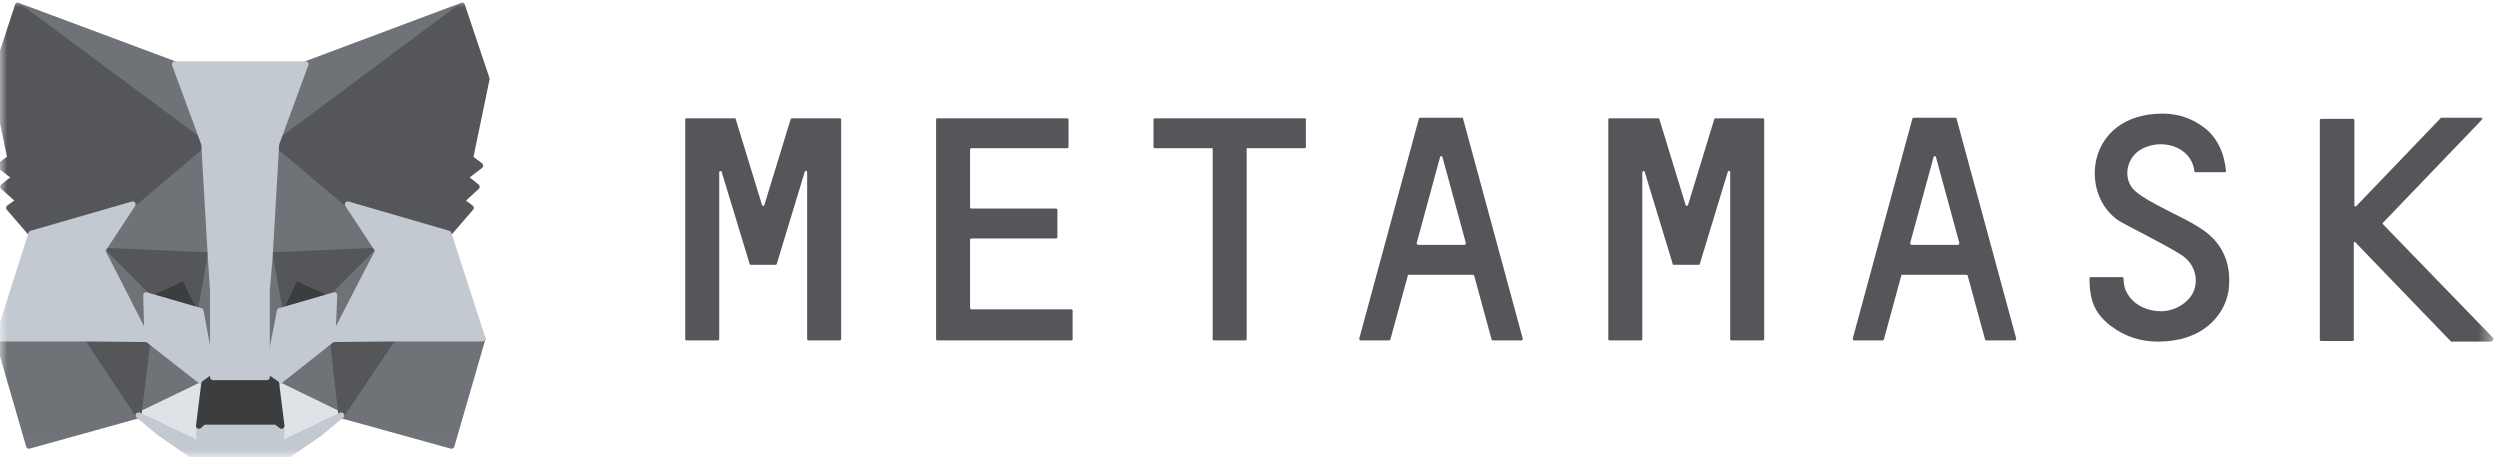 <svg width="175" height="32" viewBox="0 0 175 32" fill="none" xmlns="http://www.w3.org/2000/svg">
<g clip-path="url(#clip0_115_143)">
<mask id="mask0_115_143" style="mask-type:luminance" maskUnits="userSpaceOnUse" x="-1" y="-1" width="176" height="33">
<path d="M174.546 -0.006H-0.034V31.994H174.546V-0.006Z" fill="white"/>
</mask>
<g mask="url(#mask0_115_143)">
<path d="M154.182 16.076C153.28 15.46 152.294 15.05 151.31 14.517C150.695 14.188 150.038 13.86 149.504 13.409C148.602 12.671 148.766 11.194 149.751 10.537C151.105 9.635 153.361 10.127 153.608 11.973C153.608 12.014 153.648 12.055 153.689 12.055H155.741C155.781 12.055 155.822 12.014 155.822 11.973C155.7 10.701 155.207 9.635 154.305 8.937C153.443 8.281 152.459 7.953 151.392 7.953C145.976 7.953 145.485 13.696 148.397 15.501C148.725 15.706 151.597 17.142 152.622 17.799C153.648 18.414 153.936 19.563 153.525 20.465C153.115 21.286 152.089 21.86 151.064 21.778C149.915 21.696 149.054 21.081 148.725 20.137C148.685 19.973 148.643 19.645 148.643 19.481C148.643 19.44 148.602 19.399 148.561 19.399H146.345C146.304 19.399 146.263 19.44 146.263 19.481C146.263 21.081 146.674 21.983 147.74 22.804C148.766 23.583 149.874 23.912 151.064 23.912C154.099 23.912 155.659 22.189 155.987 20.424C156.233 18.701 155.741 17.142 154.182 16.076Z" fill="#54565A"/>
<path d="M57.485 8.281H56.5H55.434C55.393 8.281 55.352 8.322 55.352 8.322L53.505 14.352C53.465 14.435 53.382 14.435 53.341 14.352L51.495 8.322C51.495 8.281 51.454 8.281 51.413 8.281H50.346H49.362H48.049C48.008 8.281 47.967 8.322 47.967 8.363V23.747C47.967 23.788 48.008 23.829 48.049 23.829H50.264C50.305 23.829 50.346 23.788 50.346 23.747V12.055C50.346 11.973 50.47 11.932 50.511 12.014L52.357 18.086L52.48 18.496C52.48 18.537 52.521 18.537 52.562 18.537H54.285C54.326 18.537 54.367 18.496 54.367 18.496L54.49 18.086L56.336 12.014C56.377 11.932 56.5 11.932 56.5 12.055V23.747C56.5 23.788 56.541 23.829 56.582 23.829H58.798C58.839 23.829 58.88 23.788 58.88 23.747V8.363C58.88 8.322 58.839 8.281 58.798 8.281H57.485Z" fill="#54565A"/>
<path d="M120.088 8.281C120.047 8.281 120.006 8.322 120.006 8.322L118.161 14.352C118.12 14.435 118.037 14.435 117.996 14.352L116.15 8.322C116.15 8.281 116.109 8.281 116.069 8.281H112.663C112.622 8.281 112.581 8.322 112.581 8.363V23.747C112.581 23.788 112.622 23.829 112.663 23.829H114.878C114.92 23.829 114.961 23.788 114.961 23.747V12.055C114.961 11.973 115.083 11.932 115.124 12.014L116.971 18.086L117.094 18.496C117.094 18.537 117.135 18.537 117.175 18.537H118.899C118.939 18.537 118.981 18.496 118.981 18.496L119.104 18.086L120.95 12.014C120.992 11.932 121.114 11.932 121.114 12.055V23.747C121.114 23.788 121.155 23.829 121.196 23.829H123.412C123.453 23.829 123.494 23.788 123.494 23.747V8.363C123.494 8.322 123.453 8.281 123.412 8.281H120.088Z" fill="#54565A"/>
<path d="M91.37 8.281H87.226H85.011H80.826C80.785 8.281 80.744 8.322 80.744 8.363V10.291C80.744 10.332 80.785 10.373 80.826 10.373H84.888V23.747C84.888 23.788 84.929 23.829 84.97 23.829H87.185C87.226 23.829 87.267 23.788 87.267 23.747V10.373H91.329C91.37 10.373 91.411 10.332 91.411 10.291V8.363C91.452 8.322 91.411 8.281 91.37 8.281Z" fill="#54565A"/>
<path d="M104.499 23.829H106.51C106.551 23.829 106.592 23.788 106.592 23.706L102.407 8.281C102.407 8.24 102.366 8.24 102.325 8.24H101.546H100.192H99.412C99.371 8.24 99.33 8.281 99.33 8.281L95.146 23.706C95.146 23.747 95.187 23.829 95.228 23.829H97.238C97.279 23.829 97.32 23.788 97.32 23.788L98.551 19.276C98.551 19.235 98.592 19.235 98.633 19.235H103.105C103.146 19.235 103.187 19.276 103.187 19.276L104.417 23.788C104.417 23.788 104.458 23.829 104.499 23.829ZM99.166 17.019L100.807 10.989C100.848 10.906 100.93 10.906 100.971 10.989L102.612 17.019C102.612 17.06 102.571 17.142 102.53 17.142H99.289C99.207 17.142 99.166 17.06 99.166 17.019Z" fill="#54565A"/>
<path d="M139.043 23.829H141.054C141.094 23.829 141.136 23.788 141.136 23.706L136.951 8.281C136.951 8.24 136.91 8.24 136.869 8.24H136.09H134.737H133.957C133.916 8.24 133.874 8.281 133.874 8.281L129.69 23.706C129.69 23.747 129.731 23.829 129.772 23.829H131.782C131.823 23.829 131.865 23.788 131.865 23.788L133.095 19.276C133.095 19.235 133.136 19.235 133.177 19.235H137.649C137.69 19.235 137.731 19.276 137.731 19.276L138.962 23.788C138.962 23.788 139.002 23.829 139.043 23.829ZM133.71 17.019L135.352 10.989C135.393 10.906 135.474 10.906 135.515 10.989L137.157 17.019C137.157 17.06 137.116 17.142 137.075 17.142H133.833C133.751 17.142 133.71 17.06 133.71 17.019Z" fill="#54565A"/>
<path d="M67.905 21.532V16.773C67.905 16.732 67.946 16.691 67.987 16.691H73.936C73.977 16.691 74.017 16.65 74.017 16.609V14.681C74.017 14.64 73.977 14.599 73.936 14.599H67.987C67.946 14.599 67.905 14.558 67.905 14.517V10.455C67.905 10.414 67.946 10.373 67.987 10.373H74.715C74.756 10.373 74.797 10.332 74.797 10.291V8.363C74.797 8.322 74.756 8.281 74.715 8.281H67.905H65.607C65.566 8.281 65.525 8.322 65.525 8.363V10.373V14.64V16.732V21.655V23.747C65.525 23.788 65.566 23.829 65.607 23.829H67.905H75.002C75.043 23.829 75.084 23.788 75.084 23.747V21.737C75.084 21.696 75.043 21.655 75.002 21.655H67.946C67.946 21.614 67.905 21.573 67.905 21.532Z" fill="#54565A"/>
<path d="M174.53 23.665L166.816 15.706C166.776 15.665 166.776 15.624 166.816 15.583L173.75 8.363C173.792 8.322 173.75 8.24 173.709 8.24H170.878C170.837 8.24 170.837 8.24 170.837 8.281L164.93 14.435C164.889 14.476 164.806 14.435 164.806 14.394V8.404C164.806 8.363 164.765 8.322 164.724 8.322H162.468C162.427 8.322 162.386 8.363 162.386 8.404V23.788C162.386 23.829 162.427 23.87 162.468 23.87H164.683C164.724 23.87 164.765 23.829 164.765 23.788V17.019C164.765 16.937 164.848 16.896 164.889 16.978L171.535 23.87L171.576 23.912H174.407C174.53 23.829 174.57 23.706 174.53 23.665Z" fill="#54565A"/>
<path d="M32.344 0.395L18.888 10.405L21.39 4.498L32.344 0.395Z" fill="#6F7277" stroke="#6F7277" stroke-width="0.41" stroke-linecap="round" stroke-linejoin="round"/>
<path d="M1.247 0.395L14.621 10.488L12.242 4.498L1.247 0.395Z" fill="#6F7277" stroke="#6F7277" stroke-width="0.41" stroke-linecap="round" stroke-linejoin="round"/>
<path d="M27.503 23.575L23.893 29.072L31.606 31.205L33.78 23.698L27.503 23.575Z" fill="#6F7277" stroke="#6F7277" stroke-width="0.41" stroke-linecap="round" stroke-linejoin="round"/>
<path d="M-0.147 23.698L2.027 31.205L9.699 29.072L6.13 23.575L-0.147 23.698Z" fill="#6F7277" stroke="#6F7277" stroke-width="0.41" stroke-linecap="round" stroke-linejoin="round"/>
<path d="M9.287 14.303L7.154 17.544L14.743 17.872L14.497 9.667L9.287 14.303Z" fill="#6F7277" stroke="#6F7277" stroke-width="0.41" stroke-linecap="round" stroke-linejoin="round"/>
<path d="M24.344 14.303L19.052 9.585L18.888 17.872L26.477 17.544L24.344 14.303Z" fill="#6F7277" stroke="#6F7277" stroke-width="0.41" stroke-linecap="round" stroke-linejoin="round"/>
<path d="M9.698 29.072L14.293 26.856L10.314 23.738L9.698 29.072Z" fill="#6F7277" stroke="#6F7277" stroke-width="0.41" stroke-linecap="round" stroke-linejoin="round"/>
<path d="M19.339 26.856L23.893 29.072L23.278 23.738L19.339 26.856Z" fill="#6F7277" stroke="#6F7277" stroke-width="0.41" stroke-linecap="round" stroke-linejoin="round"/>
<path d="M23.893 29.072L19.339 26.857L19.709 29.811L19.668 31.082L23.893 29.072Z" fill="#DFE2E7" stroke="#DFE2E7" stroke-width="0.41" stroke-linecap="round" stroke-linejoin="round"/>
<path d="M9.698 29.072L13.965 31.082L13.924 29.811L14.293 26.857L9.698 29.072Z" fill="#DFE2E7" stroke="#DFE2E7" stroke-width="0.41" stroke-linecap="round" stroke-linejoin="round"/>
<path d="M14.047 21.77L10.231 20.662L12.898 19.431L14.047 21.77Z" fill="#3B3D3F" stroke="#3B3D3F" stroke-width="0.41" stroke-linecap="round" stroke-linejoin="round"/>
<path d="M19.585 21.77L20.692 19.431L23.4 20.662L19.585 21.77Z" fill="#3B3D3F" stroke="#3B3D3F" stroke-width="0.41" stroke-linecap="round" stroke-linejoin="round"/>
<path d="M9.698 29.072L10.354 23.575L6.129 23.698L9.698 29.072Z" fill="#54565A" stroke="#54565A" stroke-width="0.41" stroke-linecap="round" stroke-linejoin="round"/>
<path d="M23.277 23.575L23.892 29.072L27.502 23.698L23.277 23.575Z" fill="#54565A" stroke="#54565A" stroke-width="0.41" stroke-linecap="round" stroke-linejoin="round"/>
<path d="M26.477 17.544L18.888 17.872L19.585 21.77L20.693 19.431L23.401 20.662L26.477 17.544Z" fill="#54565A" stroke="#54565A" stroke-width="0.41" stroke-linecap="round" stroke-linejoin="round"/>
<path d="M10.231 20.662L12.897 19.431L14.046 21.77L14.743 17.872L7.154 17.544L10.231 20.662Z" fill="#54565A" stroke="#54565A" stroke-width="0.41" stroke-linecap="round" stroke-linejoin="round"/>
<path d="M7.154 17.544L10.313 23.739L10.231 20.662L7.154 17.544Z" fill="#6F7277" stroke="#6F7277" stroke-width="0.41" stroke-linecap="round" stroke-linejoin="round"/>
<path d="M23.4 20.662L23.277 23.739L26.477 17.544L23.4 20.662Z" fill="#6F7277" stroke="#6F7277" stroke-width="0.41" stroke-linecap="round" stroke-linejoin="round"/>
<path d="M14.744 17.872L14.046 21.769L14.908 26.405L15.113 20.292L14.744 17.872Z" fill="#6F7277" stroke="#6F7277" stroke-width="0.41" stroke-linecap="round" stroke-linejoin="round"/>
<path d="M18.888 17.872L18.519 20.292L18.683 26.405L19.585 21.769L18.888 17.872Z" fill="#6F7277" stroke="#6F7277" stroke-width="0.41" stroke-linecap="round" stroke-linejoin="round"/>
<path d="M19.586 21.769L18.683 26.405L19.34 26.857L23.278 23.739L23.401 20.662L19.586 21.769Z" fill="#C3C9D0" stroke="#C3C9D0" stroke-width="0.41" stroke-linecap="round" stroke-linejoin="round"/>
<path d="M10.231 20.662L10.313 23.739L14.293 26.857L14.908 26.405L14.047 21.769L10.231 20.662Z" fill="#C3C9D0" stroke="#C3C9D0" stroke-width="0.41" stroke-linecap="round" stroke-linejoin="round"/>
<path d="M19.668 31.082L19.709 29.811L19.339 29.524H14.252L13.924 29.811L13.965 31.082L9.698 29.072L11.175 30.303L14.211 32.395H19.38L22.416 30.303L23.893 29.072L19.668 31.082Z" fill="#C3C9D0" stroke="#C3C9D0" stroke-width="0.41" stroke-linecap="round" stroke-linejoin="round"/>
<path d="M19.34 26.857L18.683 26.405H14.909L14.293 26.857L13.924 29.81L14.252 29.523H19.34L19.709 29.81L19.34 26.857Z" fill="#3B3D3F" stroke="#3B3D3F" stroke-width="0.41" stroke-linecap="round" stroke-linejoin="round"/>
<path d="M32.919 11.062L34.068 5.523L32.344 0.395L19.339 10.077L24.344 14.303L31.401 16.354L32.96 14.549L32.303 14.057L33.37 13.072L32.55 12.416L33.616 11.595L32.919 11.062Z" fill="#54565A" stroke="#54565A" stroke-width="0.41" stroke-linecap="round" stroke-linejoin="round"/>
<path d="M-0.435 5.523L0.714 11.062L-0.024 11.595L1.042 12.415L0.222 13.072L1.33 14.057L0.632 14.549L2.191 16.354L9.289 14.303L14.294 10.077L1.248 0.395L-0.435 5.523Z" fill="#54565A" stroke="#54565A" stroke-width="0.41" stroke-linecap="round" stroke-linejoin="round"/>
<path d="M31.4 16.354L24.343 14.303L26.477 17.544L23.277 23.738L27.502 23.698H33.779L31.4 16.354Z" fill="#C3C9D0" stroke="#C3C9D0" stroke-width="0.41" stroke-linecap="round" stroke-linejoin="round"/>
<path d="M9.289 14.303L2.191 16.354L-0.147 23.698H6.13L10.315 23.738L7.155 17.544L9.289 14.303Z" fill="#C3C9D0" stroke="#C3C9D0" stroke-width="0.41" stroke-linecap="round" stroke-linejoin="round"/>
<path d="M18.887 17.872L19.339 10.077L21.39 4.497H12.241L14.292 10.077L14.744 17.872L14.908 20.333V26.405H18.682V20.333L18.887 17.872Z" fill="#C3C9D0" stroke="#C3C9D0" stroke-width="0.41" stroke-linecap="round" stroke-linejoin="round"/>
</g>
</g>
<defs>
<clipPath id="clip0_115_143">
<rect width="174.857" height="32" fill="white"/>
</clipPath>
</defs>
</svg>
